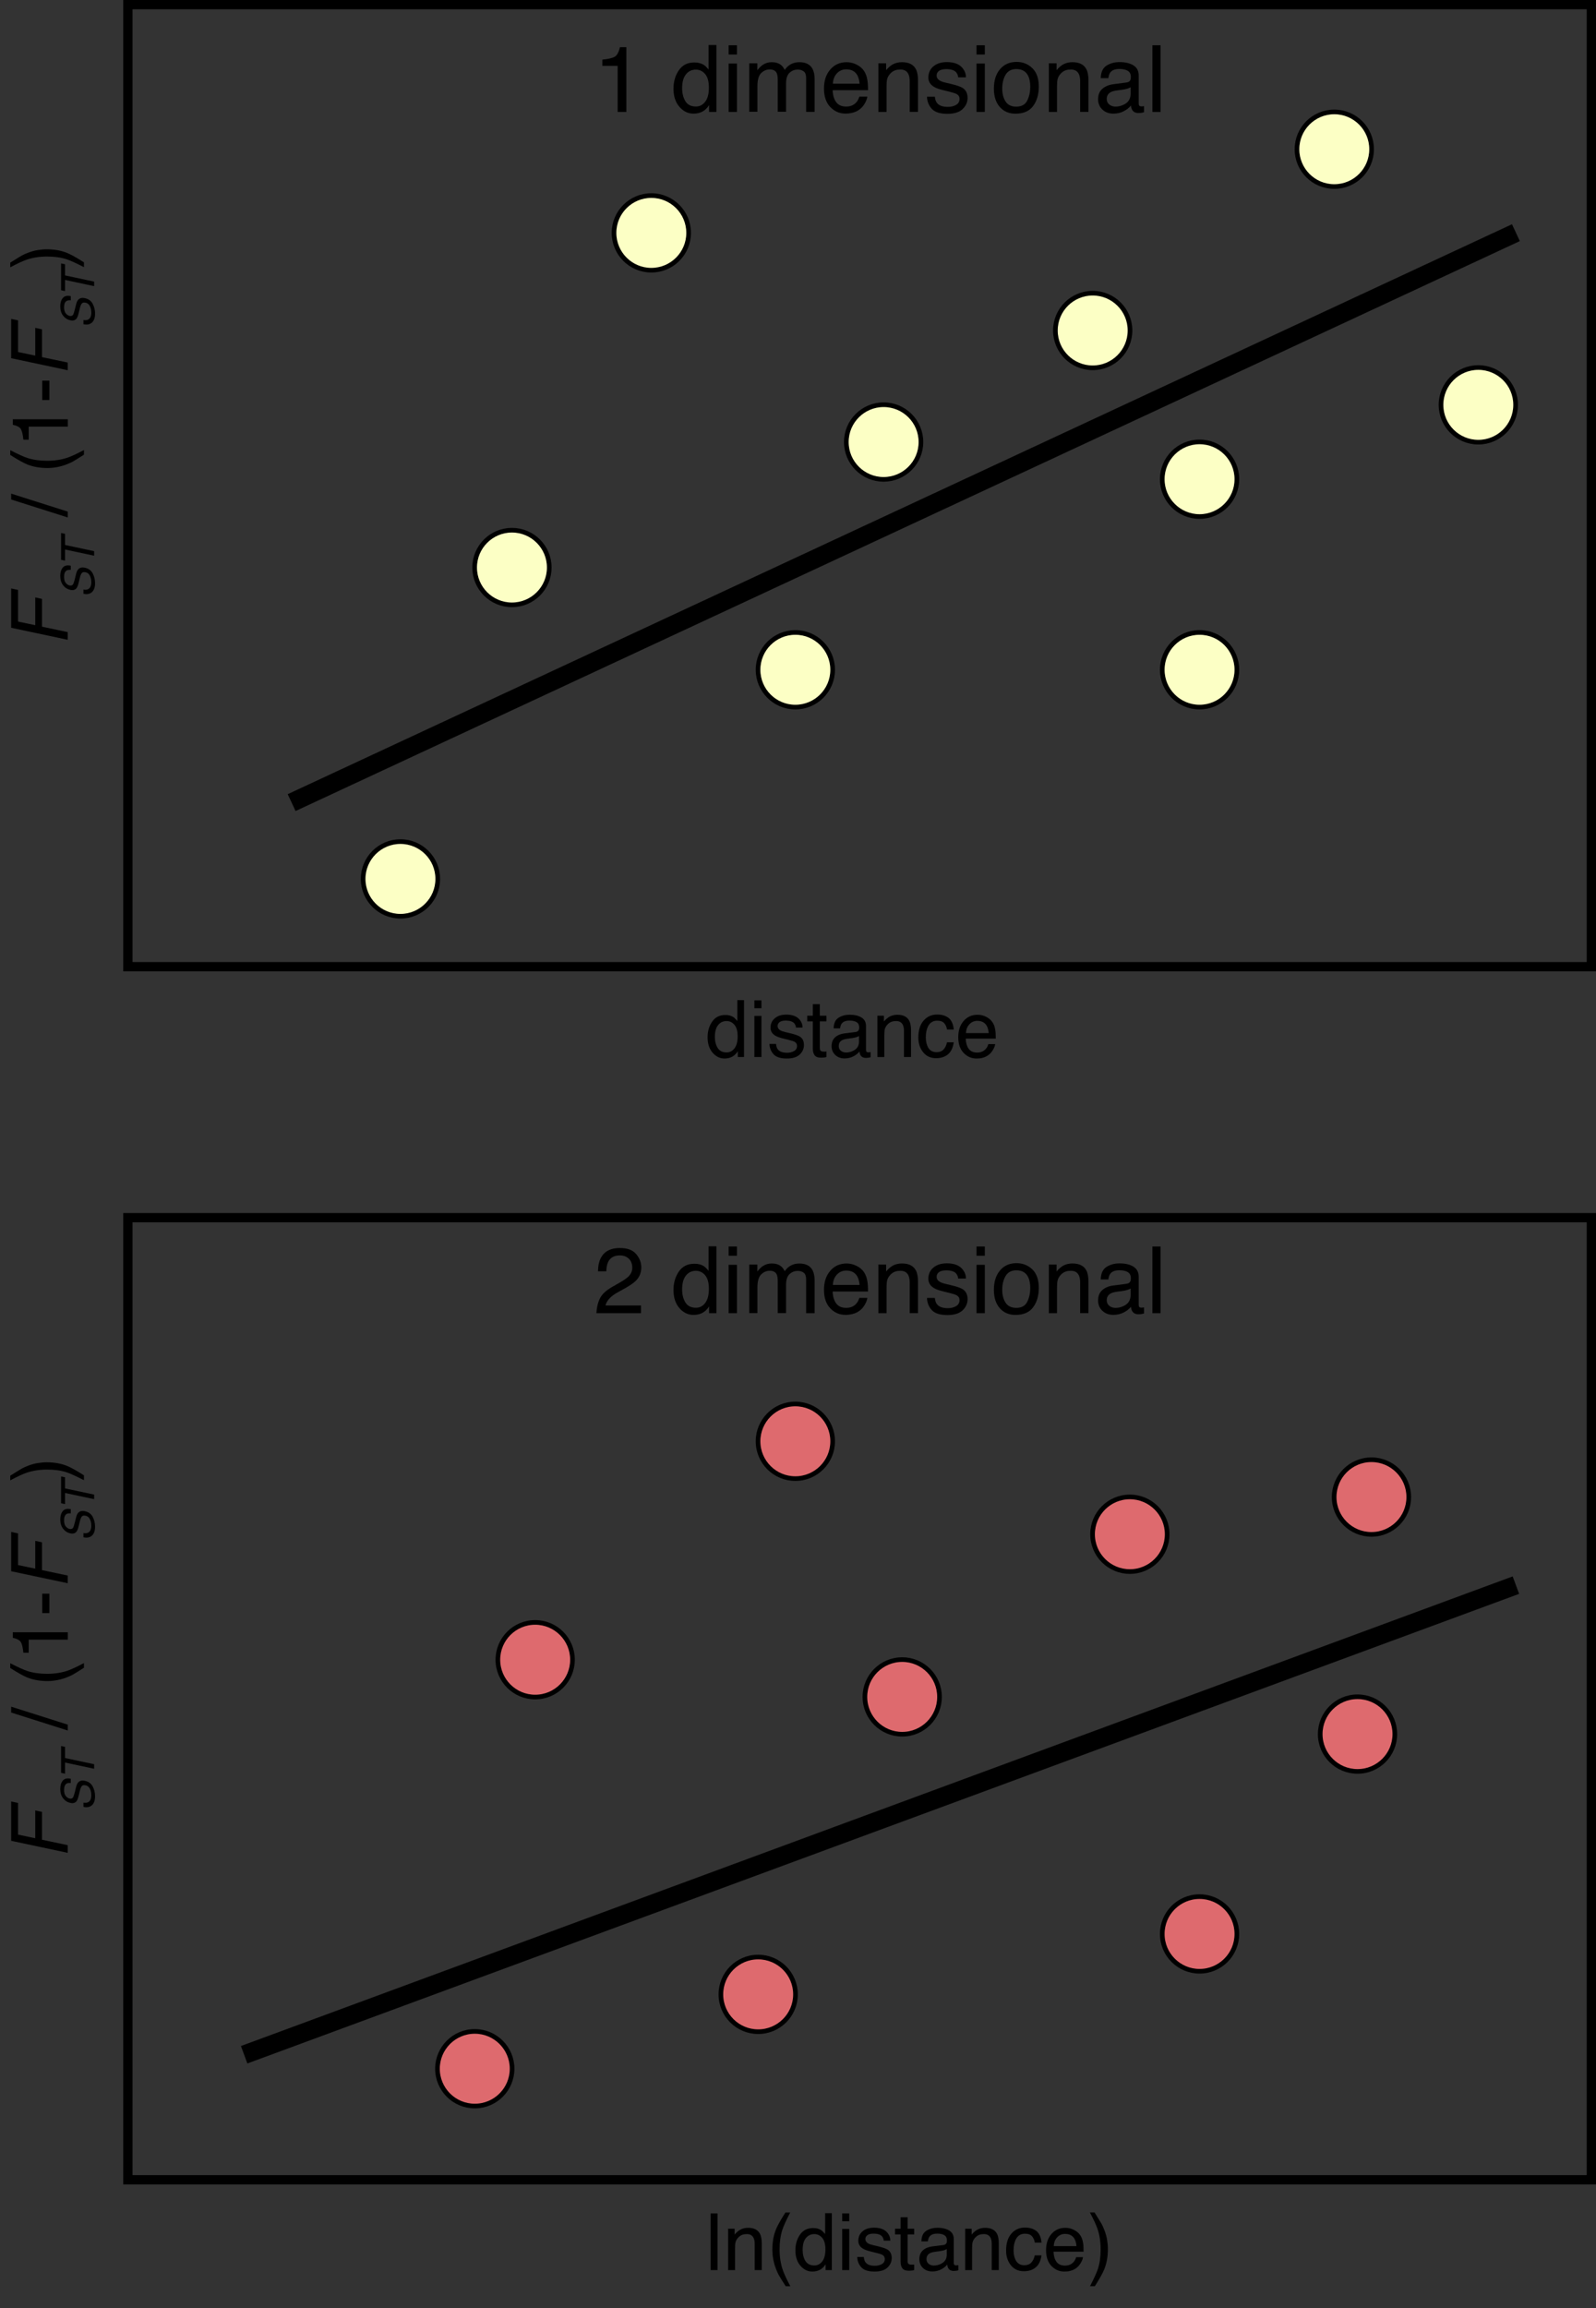 <?xml version="1.0" encoding="utf-8"?>
<!-- Generator: Adobe Illustrator 23.0.1, SVG Export Plug-In . SVG Version: 6.00 Build 0)  -->
<svg version="1.1" id="Layer_1" xmlns="http://www.w3.org/2000/svg" xmlns:xlink="http://www.w3.org/1999/xlink" x="0px" y="0px"
	 viewBox="0 0 343.52 496.61" style="enable-background:new 0 0 343.52 496.61;" xml:space="preserve">
<rect x="0" y="0" width="343.52" height="496.61" fill="#333333" stroke="none"/>
<style type="text/css">
	.st0{fill:none;stroke:#000000;stroke-width:2;stroke-miterlimit:10;}
	.st1{fill:#FFFFFF;stroke:#000000;stroke-width:4;stroke-miterlimit:10;}
	.st2{fill:#FCFFC5;stroke:#000000;stroke-miterlimit:10;}
	.st3{fill:#DE6A6E;stroke:#000000;stroke-miterlimit:10;}
</style>
<g>
	<rect x="27.52" y="1" class="st0" width="315" height="207"/>
	<g>
		<path d="M2.4,135.07v-8.46l1.49,0.32v6.81l3.7,0.78v-5.98l1.45,0.32v5.98l5.54,1.17v1.65L2.4,135.07z"/>
		<path d="M17.96,126.86c0.4,0.06,0.73,0.04,0.98-0.08c0.47-0.22,0.71-0.73,0.71-1.54c0-0.36-0.05-0.7-0.16-1.02
			c-0.2-0.62-0.56-0.98-1.07-1.09c-0.39-0.08-0.66-0.02-0.83,0.19c-0.16,0.21-0.3,0.56-0.42,1.06l-0.22,0.92
			c-0.14,0.6-0.3,1.01-0.47,1.23c-0.3,0.39-0.74,0.52-1.33,0.39c-0.64-0.14-1.16-0.47-1.57-1c-0.41-0.53-0.61-1.2-0.61-2.01
			c0-0.75,0.18-1.34,0.54-1.78c0.36-0.44,0.93-0.58,1.72-0.41v0.9c-0.38-0.03-0.67,0.01-0.88,0.12c-0.37,0.22-0.56,0.68-0.56,1.38
			c0,0.57,0.12,1,0.36,1.3c0.24,0.3,0.52,0.48,0.83,0.55c0.35,0.07,0.6-0.02,0.76-0.27c0.1-0.17,0.23-0.57,0.39-1.21l0.23-0.95
			c0.11-0.46,0.26-0.8,0.45-1.02c0.33-0.38,0.81-0.51,1.45-0.37c0.79,0.17,1.35,0.57,1.69,1.22c0.34,0.65,0.51,1.35,0.51,2.11
			c0,0.88-0.23,1.53-0.68,1.93c-0.45,0.4-1.06,0.52-1.82,0.35V126.86z"/>
		<path d="M13.15,114.68l0.85,0.18v2.4l6.26,1.33v0.98L14,118.23v2.4l-0.85-0.18V114.68z"/>
		<path d="M2.4,107.47v-1.26l12.19,3.87v1.26L2.4,107.47z"/>
		<path d="M2.2,96.86c1.69,0.87,2.93,1.43,3.73,1.69c1.21,0.39,2.61,0.59,4.2,0.59c1.6,0,3.07-0.22,4.4-0.67
			c0.82-0.28,2-0.82,3.54-1.64v1c-1.26,0.81-2.07,1.31-2.42,1.5c-0.35,0.19-0.82,0.4-1.42,0.63c-0.82,0.31-1.69,0.53-2.62,0.65
			c-0.48,0.06-0.94,0.09-1.38,0.09c-1.64,0-3.1-0.26-4.37-0.77c-0.81-0.33-2.03-1.01-3.65-2.04V96.86z"/>
		<path d="M6.18,94.6H5.03c-0.11-1.08-0.28-1.83-0.53-2.26s-0.83-0.74-1.75-0.95v-1.18H14.6v1.59H6.18V94.6z"/>
		<path d="M9.09,86.07V81.9h1.54v4.17H9.09z"/>
		<path d="M2.4,77.07v-8.46l1.49,0.32v6.81l3.7,0.78v-5.98l1.45,0.32v5.98l5.54,1.17v1.65L2.4,77.07z"/>
		<path d="M17.96,68.86c0.4,0.06,0.73,0.04,0.98-0.08c0.47-0.22,0.71-0.73,0.71-1.54c0-0.36-0.05-0.7-0.16-1.02
			c-0.2-0.62-0.56-0.98-1.07-1.09c-0.39-0.08-0.66-0.02-0.83,0.19c-0.16,0.21-0.3,0.56-0.42,1.06l-0.22,0.92
			c-0.14,0.6-0.3,1.01-0.47,1.23c-0.3,0.39-0.74,0.52-1.33,0.39c-0.64-0.14-1.16-0.47-1.57-1c-0.41-0.53-0.61-1.2-0.61-2.01
			c0-0.75,0.18-1.34,0.54-1.78c0.36-0.44,0.93-0.58,1.72-0.41v0.9c-0.38-0.03-0.67,0.01-0.88,0.12c-0.37,0.22-0.56,0.68-0.56,1.38
			c0,0.57,0.12,1,0.36,1.3c0.24,0.3,0.52,0.48,0.83,0.55c0.35,0.07,0.6-0.02,0.76-0.27c0.1-0.17,0.23-0.57,0.39-1.21l0.23-0.95
			c0.11-0.46,0.26-0.8,0.45-1.02c0.33-0.38,0.81-0.51,1.45-0.37c0.79,0.17,1.35,0.57,1.69,1.22c0.34,0.65,0.51,1.35,0.51,2.11
			c0,0.88-0.23,1.53-0.68,1.93c-0.45,0.4-1.06,0.52-1.82,0.35V68.86z"/>
		<path d="M13.15,56.68L14,56.86v2.4l6.26,1.33v0.98L14,60.23v2.4l-0.85-0.18V56.68z"/>
		<path d="M18.07,57.48c-1.72-0.88-2.97-1.45-3.75-1.7c-1.19-0.39-2.58-0.58-4.18-0.58s-3.06,0.22-4.39,0.67
			c-0.82,0.28-2,0.82-3.54,1.64v-1c1.36-0.85,2.2-1.37,2.52-1.55c0.32-0.18,0.76-0.37,1.32-0.58c0.69-0.27,1.38-0.46,2.05-0.57
			c0.67-0.11,1.33-0.17,1.95-0.17c1.64,0,3.1,0.26,4.38,0.78c0.82,0.33,2.04,1,3.64,2.03V57.48z"/>
	</g>
	<g>
		<path d="M157.8,218.81c0.26,0.17,0.56,0.46,0.9,0.87v-4.49h1.44v12.24h-1.34v-1.24c-0.35,0.55-0.76,0.94-1.23,1.19
			c-0.47,0.24-1.02,0.37-1.63,0.37c-0.99,0-1.84-0.42-2.56-1.25c-0.72-0.83-1.08-1.94-1.08-3.32c0-1.29,0.33-2.42,0.99-3.37
			c0.66-0.95,1.6-1.42,2.82-1.42C156.78,218.38,157.35,218.53,157.8,218.81z M154.47,225.48c0.4,0.64,1.05,0.96,1.93,0.96
			c0.69,0,1.25-0.3,1.7-0.89s0.67-1.45,0.67-2.56c0-1.12-0.23-1.95-0.69-2.49c-0.46-0.54-1.02-0.81-1.69-0.81
			c-0.75,0-1.36,0.29-1.82,0.86c-0.47,0.58-0.7,1.42-0.7,2.54C153.87,224.04,154.07,224.84,154.47,225.48z"/>
		<path d="M162.37,215.24h1.52v1.69h-1.52V215.24z M162.37,218.58h1.52v8.85h-1.52V218.58z"/>
		<path d="M167.04,224.64c0.04,0.5,0.17,0.88,0.38,1.15c0.38,0.48,1.05,0.72,2,0.72c0.56,0,1.06-0.12,1.49-0.36
			c0.43-0.24,0.64-0.61,0.64-1.12c0-0.38-0.17-0.67-0.51-0.87c-0.22-0.12-0.65-0.26-1.3-0.42l-1.21-0.3
			c-0.77-0.19-1.34-0.4-1.7-0.63c-0.65-0.4-0.98-0.96-0.98-1.68c0-0.84,0.31-1.52,0.92-2.04c0.61-0.52,1.44-0.78,2.48-0.78
			c1.36,0,2.34,0.39,2.94,1.18c0.38,0.5,0.56,1.03,0.55,1.61h-1.41c-0.03-0.33-0.15-0.64-0.37-0.92c-0.35-0.39-0.96-0.59-1.83-0.59
			c-0.58,0-1.02,0.11-1.31,0.32c-0.3,0.22-0.45,0.5-0.45,0.85c0,0.39,0.2,0.69,0.59,0.93c0.23,0.14,0.56,0.26,1,0.36l1.01,0.24
			c1.09,0.26,1.83,0.51,2.2,0.75c0.58,0.38,0.87,0.98,0.87,1.8c0,0.79-0.3,1.47-0.91,2.05c-0.61,0.58-1.53,0.86-2.78,0.86
			c-1.34,0-2.29-0.3-2.84-0.9s-0.86-1.34-0.9-2.23H167.04z"/>
		<path d="M174.95,216.06h1.51v2.48h1.42v1.22h-1.42v5.8c0,0.31,0.1,0.52,0.32,0.62c0.12,0.06,0.31,0.09,0.58,0.09
			c0.07,0,0.15,0,0.23,0s0.18-0.01,0.29-0.03v1.19c-0.17,0.05-0.35,0.09-0.54,0.11c-0.19,0.02-0.39,0.03-0.6,0.03
			c-0.7,0-1.17-0.18-1.42-0.54c-0.25-0.36-0.37-0.82-0.37-1.39v-5.88h-1.2v-1.22h1.2V216.06z"/>
		<path d="M184.14,222.05c0.34-0.04,0.57-0.19,0.69-0.43c0.07-0.13,0.1-0.32,0.1-0.57c0-0.51-0.18-0.88-0.54-1.11
			c-0.36-0.23-0.88-0.35-1.55-0.35c-0.78,0-1.33,0.21-1.66,0.63c-0.18,0.23-0.3,0.58-0.36,1.04h-1.39c0.03-1.1,0.38-1.86,1.07-2.29
			c0.68-0.43,1.47-0.64,2.38-0.64c1.04,0,1.89,0.2,2.55,0.6c0.65,0.4,0.97,1.02,0.97,1.86v5.12c0,0.16,0.03,0.28,0.1,0.37
			c0.06,0.09,0.2,0.14,0.4,0.14c0.07,0,0.14,0,0.22-0.01c0.08-0.01,0.17-0.02,0.27-0.04v1.1c-0.23,0.07-0.41,0.11-0.53,0.12
			s-0.29,0.03-0.5,0.03c-0.51,0-0.89-0.18-1.12-0.55c-0.12-0.19-0.21-0.47-0.26-0.82c-0.3,0.4-0.74,0.74-1.31,1.04
			c-0.57,0.29-1.2,0.44-1.88,0.44c-0.82,0-1.5-0.25-2.02-0.75c-0.52-0.5-0.78-1.13-0.78-1.88c0-0.82,0.26-1.46,0.77-1.92
			s1.19-0.73,2.03-0.84L184.14,222.05z M180.99,226.09c0.32,0.25,0.69,0.37,1.12,0.37c0.53,0,1.03-0.12,1.53-0.37
			c0.83-0.4,1.25-1.06,1.25-1.98v-1.2c-0.18,0.12-0.42,0.21-0.7,0.29c-0.29,0.08-0.57,0.13-0.85,0.17l-0.9,0.12
			c-0.54,0.07-0.95,0.18-1.22,0.34c-0.46,0.26-0.69,0.67-0.69,1.24C180.52,225.5,180.68,225.84,180.99,226.09z"/>
		<path d="M188.83,218.54h1.42v1.26c0.42-0.52,0.87-0.89,1.34-1.12s0.99-0.34,1.57-0.34c1.26,0,2.11,0.44,2.56,1.32
			c0.24,0.48,0.37,1.17,0.37,2.07v5.7h-1.52v-5.6c0-0.54-0.08-0.98-0.24-1.31c-0.27-0.55-0.75-0.83-1.44-0.83
			c-0.35,0-0.64,0.04-0.87,0.11c-0.41,0.12-0.77,0.37-1.08,0.73c-0.25,0.29-0.41,0.6-0.49,0.91c-0.08,0.31-0.11,0.76-0.11,1.34v4.66
			h-1.49V218.54z"/>
		<path d="M204.16,219.01c0.63,0.49,1.01,1.33,1.13,2.51h-1.45c-0.09-0.55-0.29-1-0.61-1.37s-0.82-0.54-1.52-0.54
			c-0.95,0-1.63,0.46-2.04,1.39c-0.27,0.6-0.4,1.35-0.4,2.23c0,0.89,0.19,1.64,0.56,2.25c0.38,0.61,0.97,0.91,1.78,0.91
			c0.62,0,1.11-0.19,1.47-0.57c0.36-0.38,0.61-0.89,0.75-1.55h1.45c-0.17,1.18-0.58,2.04-1.25,2.59s-1.51,0.82-2.55,0.82
			c-1.16,0-2.09-0.42-2.78-1.27s-1.04-1.91-1.04-3.18c0-1.56,0.38-2.78,1.14-3.64c0.76-0.87,1.72-1.3,2.9-1.3
			C202.71,218.28,203.53,218.53,204.16,219.01z"/>
		<path d="M212.27,218.79c0.59,0.3,1.04,0.68,1.34,1.15c0.3,0.45,0.5,0.97,0.59,1.57c0.09,0.41,0.13,1.06,0.13,1.96h-6.47
			c0.03,0.9,0.24,1.63,0.63,2.18s1.01,0.82,1.84,0.82c0.77,0,1.39-0.26,1.85-0.78c0.26-0.3,0.44-0.65,0.55-1.04h1.47
			c-0.04,0.33-0.17,0.69-0.39,1.09c-0.22,0.4-0.46,0.73-0.73,0.98c-0.45,0.44-1.01,0.74-1.67,0.9c-0.36,0.09-0.76,0.13-1.21,0.13
			c-1.1,0-2.03-0.4-2.8-1.21c-0.76-0.8-1.15-1.93-1.15-3.38c0-1.43,0.38-2.59,1.15-3.48s1.78-1.34,3.02-1.34
			C211.08,218.34,211.69,218.49,212.27,218.79z M212.81,222.28c-0.06-0.65-0.2-1.17-0.42-1.55c-0.41-0.72-1.08-1.08-2.03-1.08
			c-0.68,0-1.25,0.25-1.71,0.74s-0.71,1.12-0.73,1.89H212.81z"/>
	</g>
	<line class="st1" x1="62.77" y1="172.69" x2="326.28" y2="50.06"/>
	<circle class="st2" cx="287.19" cy="32.11" r="8.03"/>
	<circle class="st2" cx="258.19" cy="103.11" r="8.03"/>
	<circle class="st2" cx="318.19" cy="87.11" r="8.03"/>
	<circle class="st2" cx="190.19" cy="95.11" r="8.03"/>
	<circle class="st2" cx="235.19" cy="71.11" r="8.03"/>
	<circle class="st2" cx="171.19" cy="144.11" r="8.03"/>
	<circle class="st2" cx="110.19" cy="122.11" r="8.03"/>
	<circle class="st2" cx="140.19" cy="50.11" r="8.03"/>
	<circle class="st2" cx="86.19" cy="189.11" r="8.03"/>
	<circle class="st2" cx="258.19" cy="144.11" r="8.03"/>
</g>
<rect x="27.52" y="262" class="st0" width="315" height="207"/>
<g>
	<path d="M2.4,396.07v-8.46l1.49,0.32v6.81l3.7,0.78v-5.98l1.45,0.31v5.99l5.54,1.17v1.65L2.4,396.07z"/>
	<path d="M17.96,387.86c0.4,0.06,0.73,0.04,0.98-0.08c0.47-0.22,0.71-0.73,0.71-1.54c0-0.36-0.05-0.7-0.16-1.02
		c-0.2-0.62-0.56-0.98-1.07-1.09c-0.39-0.08-0.66-0.02-0.83,0.19c-0.16,0.21-0.3,0.56-0.42,1.06l-0.22,0.92
		c-0.14,0.6-0.3,1.01-0.47,1.23c-0.3,0.39-0.74,0.52-1.33,0.39c-0.64-0.14-1.16-0.47-1.57-1c-0.41-0.53-0.61-1.2-0.61-2.01
		c0-0.75,0.18-1.34,0.54-1.78c0.36-0.44,0.93-0.58,1.72-0.41v0.91c-0.38-0.03-0.67,0.01-0.88,0.12c-0.37,0.22-0.56,0.68-0.56,1.38
		c0,0.57,0.12,1,0.36,1.3c0.24,0.3,0.52,0.48,0.83,0.55c0.35,0.07,0.6-0.02,0.76-0.27c0.1-0.17,0.23-0.57,0.39-1.21l0.23-0.95
		c0.11-0.46,0.26-0.8,0.45-1.02c0.33-0.38,0.81-0.51,1.45-0.37c0.79,0.17,1.35,0.57,1.69,1.22s0.51,1.35,0.51,2.11
		c0,0.88-0.23,1.53-0.68,1.93c-0.45,0.4-1.06,0.52-1.82,0.35V387.86z"/>
	<path d="M13.15,375.68l0.85,0.18v2.4l6.26,1.33v0.98L14,379.23v2.4l-0.85-0.18V375.68z"/>
	<path d="M2.4,368.47v-1.26l12.19,3.87v1.26L2.4,368.47z"/>
	<path d="M2.2,357.86c1.69,0.87,2.93,1.43,3.73,1.69c1.21,0.39,2.61,0.59,4.2,0.59c1.6,0,3.07-0.22,4.4-0.67
		c0.82-0.28,2-0.82,3.54-1.64v1c-1.26,0.81-2.07,1.31-2.42,1.5c-0.35,0.19-0.82,0.4-1.42,0.63c-0.82,0.31-1.69,0.53-2.62,0.65
		c-0.48,0.06-0.94,0.09-1.38,0.09c-1.64,0-3.1-0.26-4.37-0.77c-0.81-0.33-2.03-1.01-3.65-2.04V357.86z"/>
	<path d="M6.18,355.6H5.03c-0.11-1.08-0.28-1.83-0.53-2.26s-0.83-0.74-1.75-0.96v-1.18H14.6v1.59H6.18V355.6z"/>
	<path d="M9.09,347.07v-4.17h1.54v4.17H9.09z"/>
	<path d="M2.4,338.07v-8.46l1.49,0.32v6.81l3.7,0.78v-5.99l1.45,0.32v5.98l5.54,1.17v1.65L2.4,338.07z"/>
	<path d="M17.96,329.86c0.4,0.06,0.73,0.04,0.98-0.08c0.47-0.22,0.71-0.73,0.71-1.54c0-0.36-0.05-0.7-0.16-1.02
		c-0.2-0.62-0.56-0.98-1.07-1.09c-0.39-0.08-0.66-0.02-0.83,0.19c-0.16,0.21-0.3,0.56-0.42,1.06l-0.22,0.92
		c-0.14,0.6-0.3,1.01-0.47,1.23c-0.3,0.39-0.74,0.52-1.33,0.39c-0.64-0.13-1.16-0.47-1.57-1c-0.41-0.53-0.61-1.2-0.61-2.01
		c0-0.75,0.18-1.34,0.54-1.78c0.36-0.44,0.93-0.58,1.72-0.41v0.9c-0.38-0.03-0.67,0.01-0.88,0.12c-0.37,0.22-0.56,0.68-0.56,1.38
		c0,0.57,0.12,1,0.36,1.3c0.24,0.3,0.52,0.48,0.83,0.55c0.35,0.07,0.6-0.02,0.76-0.27c0.1-0.17,0.23-0.57,0.39-1.21l0.23-0.95
		c0.11-0.46,0.26-0.8,0.45-1.02c0.33-0.38,0.81-0.51,1.45-0.37c0.79,0.17,1.35,0.57,1.69,1.22c0.34,0.65,0.51,1.35,0.51,2.11
		c0,0.88-0.23,1.53-0.68,1.93c-0.45,0.4-1.06,0.52-1.82,0.35V329.86z"/>
	<path d="M13.15,317.68l0.85,0.18v2.39l6.26,1.33v0.98L14,321.23v2.39l-0.85-0.18V317.68z"/>
	<path d="M18.07,318.48c-1.72-0.88-2.97-1.45-3.75-1.7c-1.19-0.39-2.58-0.58-4.18-0.58s-3.06,0.22-4.39,0.67
		c-0.82,0.28-2,0.82-3.54,1.64v-1c1.36-0.85,2.2-1.37,2.52-1.55s0.76-0.38,1.32-0.59c0.69-0.27,1.38-0.46,2.05-0.57
		s1.33-0.17,1.95-0.17c1.64,0,3.1,0.26,4.38,0.78c0.82,0.33,2.04,1,3.64,2.03V318.48z"/>
</g>
<g>
	<path d="M152.96,476.24h1.49v12.19h-1.49V476.24z"/>
	<path d="M156.7,479.54h1.42v1.26c0.42-0.52,0.87-0.89,1.34-1.12s0.99-0.34,1.57-0.34c1.26,0,2.11,0.44,2.56,1.32
		c0.24,0.48,0.37,1.17,0.37,2.07v5.7h-1.52v-5.6c0-0.54-0.08-0.98-0.24-1.31c-0.27-0.55-0.75-0.83-1.44-0.83
		c-0.35,0-0.64,0.04-0.87,0.11c-0.41,0.12-0.77,0.37-1.08,0.73c-0.25,0.29-0.41,0.6-0.49,0.91c-0.08,0.31-0.11,0.76-0.11,1.34v4.66
		h-1.49V479.54z"/>
	<path d="M170.08,476.04c-0.87,1.69-1.43,2.93-1.69,3.73c-0.39,1.21-0.59,2.61-0.59,4.2c0,1.6,0.22,3.07,0.67,4.4
		c0.28,0.82,0.82,2,1.64,3.54h-1c-0.81-1.26-1.31-2.07-1.5-2.42c-0.19-0.35-0.4-0.82-0.63-1.42c-0.31-0.82-0.53-1.69-0.65-2.62
		c-0.06-0.48-0.09-0.94-0.09-1.38c0-1.64,0.26-3.1,0.77-4.37c0.33-0.81,1.01-2.03,2.04-3.65H170.08z"/>
	<path d="M176.7,479.81c0.26,0.17,0.56,0.46,0.9,0.87v-4.49h1.44v12.24h-1.34v-1.24c-0.35,0.55-0.76,0.94-1.23,1.19
		c-0.47,0.24-1.02,0.37-1.63,0.37c-0.99,0-1.84-0.42-2.56-1.25c-0.72-0.83-1.08-1.94-1.08-3.32c0-1.29,0.33-2.42,0.99-3.37
		c0.66-0.95,1.6-1.42,2.82-1.42C175.67,479.38,176.24,479.53,176.7,479.81z M173.36,486.48c0.4,0.64,1.05,0.96,1.93,0.96
		c0.69,0,1.25-0.3,1.7-0.89s0.67-1.45,0.67-2.56c0-1.12-0.23-1.95-0.69-2.49c-0.46-0.54-1.02-0.81-1.69-0.81
		c-0.75,0-1.36,0.29-1.82,0.86c-0.47,0.58-0.7,1.42-0.7,2.54C172.76,485.04,172.96,485.84,173.36,486.48z"/>
	<path d="M181.27,476.24h1.52v1.69h-1.52V476.24z M181.27,479.58h1.52v8.85h-1.52V479.58z"/>
	<path d="M185.93,485.64c0.04,0.5,0.17,0.88,0.38,1.15c0.38,0.48,1.05,0.72,2,0.72c0.56,0,1.06-0.12,1.49-0.36
		c0.43-0.24,0.64-0.61,0.64-1.12c0-0.38-0.17-0.67-0.51-0.87c-0.22-0.12-0.65-0.26-1.3-0.42l-1.21-0.3c-0.77-0.19-1.34-0.4-1.7-0.63
		c-0.65-0.4-0.98-0.96-0.98-1.68c0-0.84,0.31-1.52,0.92-2.04c0.61-0.52,1.44-0.78,2.48-0.78c1.36,0,2.34,0.39,2.94,1.18
		c0.38,0.5,0.56,1.03,0.55,1.61h-1.41c-0.03-0.33-0.15-0.64-0.37-0.92c-0.35-0.39-0.96-0.59-1.83-0.59c-0.58,0-1.02,0.11-1.31,0.32
		c-0.3,0.22-0.45,0.5-0.45,0.85c0,0.39,0.2,0.69,0.59,0.93c0.23,0.14,0.56,0.26,1,0.36l1.01,0.24c1.09,0.26,1.83,0.51,2.2,0.75
		c0.58,0.38,0.87,0.98,0.87,1.8c0,0.79-0.3,1.47-0.91,2.05c-0.61,0.58-1.53,0.86-2.78,0.86c-1.34,0-2.29-0.3-2.84-0.9
		s-0.86-1.34-0.9-2.23H185.93z"/>
	<path d="M193.84,477.06h1.51v2.48h1.42v1.22h-1.42v5.8c0,0.31,0.1,0.52,0.32,0.62c0.12,0.06,0.31,0.09,0.58,0.09
		c0.07,0,0.15,0,0.23,0s0.18-0.01,0.29-0.03v1.19c-0.17,0.05-0.35,0.09-0.54,0.11c-0.19,0.02-0.39,0.03-0.6,0.03
		c-0.7,0-1.17-0.18-1.42-0.54c-0.25-0.36-0.37-0.82-0.37-1.39v-5.88h-1.2v-1.22h1.2V477.06z"/>
	<path d="M203.03,483.05c0.34-0.04,0.57-0.19,0.69-0.43c0.07-0.13,0.1-0.32,0.1-0.57c0-0.51-0.18-0.88-0.54-1.11
		c-0.36-0.23-0.88-0.35-1.55-0.35c-0.78,0-1.33,0.21-1.66,0.63c-0.18,0.23-0.3,0.58-0.36,1.04h-1.39c0.03-1.1,0.38-1.86,1.07-2.29
		c0.68-0.43,1.47-0.64,2.38-0.64c1.04,0,1.89,0.2,2.55,0.6c0.65,0.4,0.97,1.02,0.97,1.86v5.12c0,0.16,0.03,0.28,0.1,0.37
		c0.06,0.09,0.2,0.14,0.4,0.14c0.07,0,0.14,0,0.22-0.01c0.08-0.01,0.17-0.02,0.27-0.04v1.1c-0.23,0.07-0.41,0.11-0.53,0.12
		s-0.29,0.03-0.5,0.03c-0.51,0-0.89-0.18-1.12-0.55c-0.12-0.19-0.21-0.47-0.26-0.82c-0.3,0.4-0.74,0.74-1.31,1.04
		c-0.57,0.29-1.2,0.44-1.88,0.44c-0.82,0-1.5-0.25-2.02-0.75c-0.52-0.5-0.78-1.13-0.78-1.88c0-0.82,0.26-1.46,0.77-1.92
		s1.19-0.73,2.03-0.84L203.03,483.05z M199.88,487.09c0.32,0.25,0.69,0.37,1.12,0.37c0.53,0,1.03-0.12,1.53-0.37
		c0.83-0.4,1.25-1.06,1.25-1.98v-1.2c-0.18,0.12-0.42,0.21-0.7,0.29c-0.29,0.08-0.57,0.13-0.85,0.17l-0.9,0.12
		c-0.54,0.07-0.95,0.18-1.22,0.34c-0.46,0.26-0.69,0.67-0.69,1.24C199.41,486.5,199.57,486.84,199.88,487.09z"/>
	<path d="M207.72,479.54h1.42v1.26c0.42-0.52,0.87-0.89,1.34-1.12s0.99-0.34,1.57-0.34c1.26,0,2.11,0.44,2.56,1.32
		c0.24,0.48,0.37,1.17,0.37,2.07v5.7h-1.52v-5.6c0-0.54-0.08-0.98-0.24-1.31c-0.27-0.55-0.75-0.83-1.44-0.83
		c-0.35,0-0.64,0.04-0.87,0.11c-0.41,0.12-0.77,0.37-1.08,0.73c-0.25,0.29-0.41,0.6-0.49,0.91c-0.08,0.31-0.11,0.76-0.11,1.34v4.66
		h-1.49V479.54z"/>
	<path d="M223.05,480.01c0.63,0.49,1.01,1.33,1.13,2.51h-1.45c-0.09-0.55-0.29-1-0.61-1.37s-0.82-0.54-1.52-0.54
		c-0.95,0-1.63,0.46-2.04,1.39c-0.27,0.6-0.4,1.35-0.4,2.23c0,0.89,0.19,1.64,0.56,2.25c0.38,0.61,0.97,0.91,1.78,0.91
		c0.62,0,1.11-0.19,1.47-0.57c0.36-0.38,0.61-0.89,0.75-1.55h1.45c-0.17,1.18-0.58,2.04-1.25,2.59s-1.51,0.82-2.55,0.82
		c-1.16,0-2.09-0.42-2.78-1.27s-1.04-1.91-1.04-3.18c0-1.56,0.38-2.78,1.14-3.64c0.76-0.87,1.72-1.3,2.9-1.3
		C221.6,479.28,222.42,479.53,223.05,480.01z"/>
	<path d="M231.17,479.79c0.59,0.3,1.04,0.68,1.34,1.15c0.3,0.45,0.5,0.97,0.59,1.57c0.09,0.41,0.13,1.06,0.13,1.96h-6.47
		c0.03,0.9,0.24,1.63,0.63,2.18s1.01,0.82,1.84,0.82c0.77,0,1.39-0.26,1.85-0.78c0.26-0.3,0.44-0.65,0.55-1.04h1.47
		c-0.04,0.33-0.17,0.69-0.39,1.09c-0.22,0.4-0.46,0.73-0.73,0.98c-0.45,0.44-1.01,0.74-1.67,0.9c-0.36,0.09-0.76,0.13-1.21,0.13
		c-1.1,0-2.03-0.4-2.8-1.21c-0.76-0.8-1.15-1.93-1.15-3.38c0-1.43,0.38-2.59,1.15-3.48s1.78-1.34,3.02-1.34
		C229.97,479.34,230.58,479.49,231.17,479.79z M231.7,483.28c-0.06-0.65-0.2-1.17-0.42-1.55c-0.41-0.72-1.08-1.08-2.03-1.08
		c-0.68,0-1.25,0.25-1.71,0.74s-0.71,1.12-0.73,1.89H231.7z"/>
	<path d="M234.62,491.9c0.88-1.72,1.45-2.97,1.7-3.75c0.39-1.19,0.58-2.58,0.58-4.18s-0.22-3.06-0.67-4.39
		c-0.28-0.82-0.82-2-1.64-3.54h1c0.85,1.36,1.37,2.2,1.55,2.52c0.18,0.32,0.37,0.76,0.58,1.32c0.27,0.69,0.46,1.38,0.57,2.05
		c0.11,0.67,0.17,1.33,0.17,1.95c0,1.64-0.26,3.1-0.78,4.38c-0.33,0.82-1,2.04-2.03,3.64H234.62z"/>
</g>
<line class="st1" x1="52.55" y1="442.1" x2="326.28" y2="341.06"/>
<path class="st3" d="M303.22,322.11c0,4.43-3.59,8.03-8.03,8.03c-4.43,0-8.03-3.59-8.03-8.03c0-4.43,3.59-8.03,8.03-8.03
	C299.62,314.08,303.22,317.68,303.22,322.11z"/>
<path class="st3" d="M251.22,330.11c0,4.43-3.59,8.03-8.03,8.03c-4.43,0-8.03-3.59-8.03-8.03c0-4.43,3.59-8.03,8.03-8.03
	C247.62,322.08,251.22,325.68,251.22,330.11z"/>
<path class="st3" d="M300.22,373.11c0,4.43-3.59,8.03-8.03,8.03c-4.43,0-8.03-3.59-8.03-8.03c0-4.43,3.59-8.03,8.03-8.03
	C296.62,365.08,300.22,368.68,300.22,373.11z"/>
<path class="st3" d="M202.22,365.11c0,4.43-3.59,8.03-8.03,8.03c-4.43,0-8.03-3.59-8.03-8.03c0-4.43,3.59-8.03,8.03-8.03
	C198.62,357.08,202.22,360.68,202.22,365.11z"/>
<path class="st3" d="M179.22,310.11c0,4.43-3.59,8.03-8.03,8.03c-4.43,0-8.03-3.59-8.03-8.03c0-4.43,3.59-8.03,8.03-8.03
	C175.62,302.08,179.22,305.68,179.22,310.11z"/>
<path class="st3" d="M266.22,416.11c0,4.43-3.59,8.03-8.03,8.03c-4.43,0-8.03-3.59-8.03-8.03c0-4.43,3.59-8.03,8.03-8.03
	C262.62,408.08,266.22,411.68,266.22,416.11z"/>
<path class="st3" d="M171.22,429.11c0,4.43-3.59,8.03-8.03,8.03c-4.43,0-8.03-3.59-8.03-8.03c0-4.43,3.59-8.03,8.03-8.03
	C167.62,421.08,171.22,424.68,171.22,429.11z"/>
<path class="st3" d="M123.22,357.11c0,4.43-3.59,8.03-8.03,8.03c-4.43,0-8.03-3.59-8.03-8.03c0-4.43,3.59-8.03,8.03-8.03
	C119.62,349.08,123.22,352.68,123.22,357.11z"/>
<path class="st3" d="M110.22,445.11c0,4.43-3.59,8.03-8.03,8.03c-4.43,0-8.03-3.59-8.03-8.03c0-4.43,3.59-8.03,8.03-8.03
	C106.62,437.08,110.22,440.68,110.22,445.11z"/>
<g>
	<path d="M129.65,14.18v-1.35c1.27-0.12,2.16-0.33,2.66-0.62s0.88-0.98,1.12-2.06h1.39v13.93h-1.88v-9.9H129.65z"/>
	<path d="M151.45,13.94c0.31,0.2,0.67,0.54,1.06,1.03V9.69h1.69v14.39h-1.58v-1.46c-0.41,0.64-0.89,1.11-1.45,1.4
		c-0.56,0.29-1.2,0.43-1.92,0.43c-1.16,0-2.17-0.49-3.02-1.47s-1.27-2.28-1.27-3.91c0-1.52,0.39-2.84,1.16-3.96
		c0.78-1.12,1.88-1.67,3.32-1.67C150.25,13.44,150.91,13.61,151.45,13.94z M147.53,21.79c0.47,0.76,1.23,1.13,2.27,1.13
		c0.81,0,1.47-0.35,2-1.05s0.78-1.7,0.78-3.01c0-1.32-0.27-2.3-0.81-2.93c-0.54-0.63-1.2-0.95-1.99-0.95c-0.88,0-1.6,0.34-2.14,1.02
		c-0.55,0.68-0.82,1.67-0.82,2.99C146.82,20.09,147.06,21.03,147.53,21.79z"/>
	<path d="M156.83,9.74h1.79v1.99h-1.79V9.74z M156.83,13.67h1.79v10.41h-1.79V13.67z"/>
	<path d="M161.27,13.62h1.74v1.48c0.42-0.51,0.79-0.89,1.13-1.12c0.58-0.4,1.24-0.6,1.97-0.6c0.83,0,1.5,0.21,2.01,0.62
		c0.29,0.23,0.55,0.58,0.78,1.04c0.39-0.56,0.85-0.98,1.38-1.25s1.12-0.41,1.78-0.41c1.41,0,2.36,0.51,2.87,1.52
		c0.27,0.55,0.41,1.28,0.41,2.21v6.96h-1.83v-7.27c0-0.7-0.17-1.18-0.52-1.44s-0.77-0.39-1.27-0.39c-0.69,0-1.28,0.23-1.78,0.69
		s-0.75,1.23-0.75,2.31v6.08h-1.79v-6.83c0-0.71-0.08-1.23-0.25-1.55c-0.27-0.49-0.76-0.73-1.49-0.73c-0.66,0-1.27,0.26-1.81,0.77
		s-0.82,1.45-0.82,2.79v5.55h-1.76V13.62z"/>
	<path d="M184.39,13.91c0.69,0.35,1.22,0.8,1.58,1.35c0.35,0.53,0.58,1.14,0.7,1.85c0.1,0.48,0.16,1.25,0.16,2.3h-7.61
		c0.03,1.06,0.28,1.92,0.75,2.56s1.19,0.96,2.16,0.96c0.91,0,1.64-0.3,2.18-0.91c0.3-0.35,0.52-0.76,0.65-1.23h1.73
		c-0.05,0.38-0.2,0.81-0.45,1.28s-0.54,0.86-0.86,1.16c-0.53,0.52-1.19,0.87-1.97,1.05c-0.42,0.1-0.89,0.16-1.42,0.16
		c-1.29,0-2.39-0.47-3.29-1.42s-1.35-2.27-1.35-3.98c0-1.68,0.45-3.04,1.36-4.09c0.91-1.05,2.09-1.57,3.55-1.57
		C182.99,13.39,183.7,13.56,184.39,13.91z M185.02,18.02c-0.07-0.76-0.24-1.37-0.49-1.83c-0.48-0.85-1.27-1.27-2.39-1.27
		c-0.8,0-1.47,0.29-2.01,0.87c-0.54,0.58-0.83,1.32-0.86,2.22H185.02z"/>
	<path d="M189.06,13.62h1.67v1.48c0.5-0.61,1.02-1.05,1.57-1.32s1.17-0.4,1.85-0.4c1.48,0,2.49,0.52,3.01,1.55
		c0.29,0.57,0.43,1.38,0.43,2.43v6.71h-1.79v-6.59c0-0.64-0.09-1.15-0.28-1.54c-0.31-0.65-0.88-0.98-1.7-0.98
		c-0.42,0-0.76,0.04-1.03,0.13c-0.48,0.14-0.91,0.43-1.27,0.86c-0.29,0.35-0.48,0.7-0.57,1.07s-0.13,0.89-0.13,1.58v5.48h-1.76
		V13.62z"/>
	<path d="M201.22,20.8c0.05,0.59,0.2,1.04,0.45,1.35c0.45,0.57,1.24,0.85,2.35,0.85c0.66,0,1.25-0.14,1.75-0.42s0.76-0.72,0.76-1.31
		c0-0.45-0.2-0.79-0.61-1.03c-0.26-0.14-0.77-0.31-1.53-0.5l-1.42-0.35c-0.91-0.22-1.58-0.47-2-0.74c-0.77-0.48-1.15-1.13-1.15-1.97
		c0-0.99,0.36-1.79,1.08-2.4c0.72-0.61,1.69-0.92,2.91-0.92c1.6,0,2.75,0.46,3.45,1.39c0.44,0.59,0.66,1.22,0.64,1.89h-1.66
		c-0.03-0.4-0.18-0.75-0.43-1.08c-0.41-0.46-1.13-0.69-2.15-0.69c-0.68,0-1.19,0.13-1.54,0.38c-0.35,0.25-0.52,0.59-0.52,1
		c0,0.45,0.23,0.82,0.69,1.09c0.27,0.16,0.66,0.31,1.17,0.43l1.18,0.28c1.29,0.31,2.15,0.6,2.59,0.89c0.68,0.45,1.03,1.16,1.03,2.12
		c0,0.93-0.36,1.73-1.07,2.41c-0.71,0.68-1.8,1.02-3.27,1.02c-1.58,0-2.69-0.35-3.35-1.06c-0.66-0.71-1.01-1.58-1.05-2.62H201.22z"
		/>
	<path d="M210.18,9.74h1.79v1.99h-1.79V9.74z M210.18,13.67h1.79v10.41h-1.79V13.67z"/>
	<path d="M222.2,14.67c0.92,0.9,1.39,2.22,1.39,3.96c0,1.69-0.41,3.08-1.22,4.18s-2.08,1.65-3.79,1.65c-1.43,0-2.56-0.49-3.4-1.46
		c-0.84-0.97-1.26-2.28-1.26-3.92c0-1.76,0.44-3.15,1.33-4.2c0.89-1.04,2.08-1.56,3.57-1.56C220.14,13.32,221.28,13.77,222.2,14.67z
		 M221.11,21.62c0.43-0.88,0.64-1.86,0.64-2.94c0-0.98-0.15-1.77-0.46-2.38c-0.49-0.96-1.33-1.44-2.53-1.44
		c-1.06,0-1.83,0.41-2.32,1.23c-0.48,0.82-0.72,1.81-0.72,2.97c0,1.11,0.24,2.04,0.72,2.78c0.48,0.74,1.25,1.11,2.3,1.11
		C219.89,22.94,220.68,22.5,221.11,21.62z"/>
	<path d="M225.75,13.62h1.67v1.48c0.5-0.61,1.02-1.05,1.57-1.32s1.17-0.4,1.85-0.4c1.48,0,2.49,0.52,3.01,1.55
		c0.29,0.57,0.43,1.38,0.43,2.43v6.71h-1.79v-6.59c0-0.64-0.09-1.15-0.28-1.54c-0.31-0.65-0.88-0.98-1.7-0.98
		c-0.42,0-0.76,0.04-1.03,0.13c-0.48,0.14-0.91,0.43-1.27,0.86c-0.29,0.35-0.48,0.7-0.57,1.07s-0.13,0.89-0.13,1.58v5.48h-1.76
		V13.62z"/>
	<path d="M242.47,17.75c0.4-0.05,0.67-0.22,0.81-0.51c0.08-0.16,0.12-0.38,0.12-0.68c0-0.6-0.21-1.04-0.64-1.31
		c-0.43-0.27-1.03-0.41-1.83-0.41c-0.92,0-1.57,0.25-1.95,0.75c-0.21,0.27-0.35,0.68-0.42,1.23h-1.64c0.03-1.29,0.45-2.19,1.25-2.7
		c0.8-0.51,1.74-0.76,2.79-0.76c1.23,0,2.23,0.23,2.99,0.7c0.76,0.47,1.14,1.2,1.14,2.19v6.03c0,0.18,0.04,0.33,0.11,0.44
		c0.08,0.11,0.23,0.17,0.47,0.17c0.08,0,0.17,0,0.26-0.01s0.2-0.02,0.31-0.04v1.3c-0.27,0.08-0.48,0.13-0.62,0.15
		s-0.34,0.03-0.59,0.03c-0.61,0-1.04-0.21-1.32-0.64c-0.14-0.23-0.24-0.55-0.3-0.97c-0.36,0.47-0.87,0.88-1.54,1.22
		c-0.67,0.35-1.41,0.52-2.22,0.52c-0.97,0-1.76-0.29-2.38-0.88s-0.92-1.32-0.92-2.21c0-0.97,0.3-1.72,0.91-2.25s1.4-0.86,2.38-0.99
		L242.47,17.75z M238.77,22.5c0.37,0.29,0.81,0.44,1.32,0.44c0.62,0,1.22-0.14,1.8-0.43c0.98-0.47,1.46-1.25,1.46-2.33v-1.41
		c-0.21,0.14-0.49,0.25-0.83,0.34s-0.67,0.16-0.99,0.2l-1.06,0.14c-0.64,0.08-1.12,0.22-1.44,0.4c-0.54,0.31-0.82,0.79-0.82,1.46
		C238.22,21.81,238.4,22.21,238.77,22.5z"/>
	<path d="M248.04,9.74h1.76v14.35h-1.76V9.74z"/>
</g>
<g>
	<path d="M129.11,279.4c0.43-0.89,1.28-1.7,2.53-2.43l1.88-1.08c0.84-0.49,1.43-0.91,1.77-1.25c0.53-0.54,0.8-1.16,0.8-1.86
		c0-0.82-0.24-1.46-0.73-1.94s-1.14-0.72-1.95-0.72c-1.2,0-2.04,0.46-2.5,1.37c-0.25,0.49-0.38,1.17-0.41,2.04h-1.79
		c0.02-1.22,0.24-2.21,0.67-2.98c0.76-1.35,2.11-2.03,4.03-2.03c1.6,0,2.77,0.43,3.51,1.3c0.74,0.87,1.11,1.83,1.11,2.89
		c0,1.12-0.39,2.08-1.18,2.87c-0.46,0.46-1.27,1.02-2.45,1.68l-1.34,0.74c-0.64,0.35-1.14,0.69-1.5,1.01
		c-0.65,0.57-1.06,1.19-1.23,1.88h7.64v1.66h-9.6C128.43,281.34,128.68,280.3,129.11,279.4z"/>
	<path d="M151.45,272.41c0.31,0.2,0.67,0.54,1.06,1.03v-5.28h1.69v14.39h-1.58v-1.46c-0.41,0.64-0.89,1.11-1.45,1.4
		c-0.56,0.29-1.2,0.43-1.92,0.43c-1.16,0-2.17-0.49-3.02-1.47c-0.85-0.98-1.27-2.28-1.27-3.91c0-1.52,0.39-2.84,1.16-3.96
		c0.78-1.12,1.88-1.67,3.32-1.67C150.25,271.9,150.91,272.07,151.45,272.41z M147.53,280.25c0.47,0.75,1.23,1.13,2.27,1.13
		c0.81,0,1.47-0.35,2-1.05c0.52-0.7,0.78-1.7,0.78-3.01c0-1.32-0.27-2.3-0.81-2.94c-0.54-0.63-1.2-0.95-1.99-0.95
		c-0.88,0-1.6,0.34-2.14,1.02c-0.55,0.68-0.82,1.67-0.82,2.99C146.82,278.56,147.06,279.5,147.53,280.25z"/>
	<path d="M156.83,268.2h1.79v1.99h-1.79V268.2z M156.83,272.14h1.79v10.41h-1.79V272.14z"/>
	<path d="M161.27,272.09h1.74v1.48c0.42-0.51,0.79-0.89,1.13-1.12c0.58-0.4,1.24-0.6,1.97-0.6c0.83,0,1.5,0.21,2.01,0.62
		c0.29,0.23,0.55,0.58,0.78,1.04c0.39-0.56,0.85-0.98,1.38-1.25c0.53-0.27,1.12-0.4,1.78-0.4c1.41,0,2.36,0.51,2.87,1.52
		c0.27,0.55,0.41,1.28,0.41,2.21v6.96h-1.83v-7.27c0-0.7-0.17-1.18-0.52-1.44c-0.35-0.26-0.77-0.39-1.27-0.39
		c-0.69,0-1.28,0.23-1.78,0.69c-0.5,0.46-0.75,1.23-0.75,2.31v6.08h-1.79v-6.83c0-0.71-0.08-1.23-0.25-1.55
		c-0.27-0.49-0.76-0.73-1.49-0.73c-0.66,0-1.27,0.26-1.81,0.77c-0.54,0.51-0.82,1.45-0.82,2.79v5.55h-1.76V272.09z"/>
	<path d="M184.39,272.38c0.69,0.35,1.22,0.8,1.58,1.35c0.35,0.53,0.58,1.14,0.7,1.85c0.1,0.48,0.16,1.25,0.16,2.3h-7.61
		c0.03,1.06,0.28,1.92,0.75,2.56s1.19,0.96,2.16,0.96c0.91,0,1.64-0.3,2.18-0.91c0.3-0.35,0.52-0.76,0.65-1.23h1.73
		c-0.05,0.38-0.2,0.81-0.45,1.28c-0.26,0.47-0.54,0.86-0.86,1.16c-0.53,0.52-1.19,0.87-1.97,1.05c-0.42,0.1-0.89,0.16-1.42,0.16
		c-1.29,0-2.39-0.47-3.29-1.42s-1.35-2.27-1.35-3.98c0-1.68,0.45-3.04,1.36-4.09c0.91-1.05,2.09-1.57,3.55-1.57
		C182.99,271.86,183.7,272.03,184.39,272.38z M185.02,276.48c-0.07-0.76-0.24-1.37-0.49-1.83c-0.48-0.85-1.27-1.27-2.39-1.27
		c-0.8,0-1.47,0.29-2.01,0.87c-0.54,0.58-0.83,1.32-0.86,2.22H185.02z"/>
	<path d="M189.06,272.09h1.67v1.48c0.5-0.61,1.02-1.05,1.57-1.32c0.55-0.27,1.17-0.4,1.85-0.4c1.48,0,2.49,0.52,3.01,1.55
		c0.29,0.57,0.43,1.38,0.43,2.43v6.71h-1.79v-6.59c0-0.64-0.09-1.15-0.28-1.54c-0.31-0.65-0.88-0.98-1.7-0.98
		c-0.42,0-0.76,0.04-1.03,0.13c-0.48,0.14-0.91,0.43-1.27,0.86c-0.29,0.34-0.48,0.7-0.57,1.07c-0.09,0.37-0.13,0.89-0.13,1.58v5.48
		h-1.76V272.09z"/>
	<path d="M201.22,279.27c0.05,0.59,0.2,1.04,0.45,1.35c0.45,0.57,1.24,0.85,2.35,0.85c0.66,0,1.25-0.14,1.75-0.43
		s0.76-0.72,0.76-1.31c0-0.45-0.2-0.79-0.61-1.03c-0.26-0.14-0.77-0.31-1.53-0.5l-1.42-0.35c-0.91-0.22-1.58-0.47-2-0.74
		c-0.77-0.48-1.15-1.13-1.15-1.97c0-0.99,0.36-1.79,1.08-2.4c0.72-0.61,1.69-0.92,2.91-0.92c1.6,0,2.75,0.46,3.45,1.39
		c0.44,0.59,0.66,1.22,0.64,1.89h-1.66c-0.03-0.4-0.18-0.75-0.43-1.08c-0.41-0.46-1.13-0.69-2.15-0.69c-0.68,0-1.19,0.13-1.54,0.38
		c-0.35,0.25-0.52,0.59-0.52,1c0,0.46,0.23,0.82,0.69,1.09c0.27,0.16,0.66,0.31,1.17,0.43l1.18,0.28c1.29,0.31,2.15,0.6,2.59,0.89
		c0.68,0.45,1.03,1.16,1.03,2.12c0,0.93-0.36,1.73-1.07,2.41c-0.71,0.68-1.8,1.02-3.27,1.02c-1.58,0-2.69-0.35-3.35-1.06
		c-0.66-0.71-1.01-1.58-1.05-2.62H201.22z"/>
	<path d="M210.18,268.2h1.79v1.99h-1.79V268.2z M210.18,272.14h1.79v10.41h-1.79V272.14z"/>
	<path d="M222.2,273.13c0.92,0.9,1.39,2.22,1.39,3.96c0,1.69-0.41,3.08-1.22,4.18s-2.08,1.65-3.79,1.65c-1.43,0-2.56-0.49-3.4-1.46
		c-0.84-0.97-1.26-2.28-1.26-3.92c0-1.76,0.44-3.15,1.33-4.2s2.08-1.56,3.57-1.56C220.14,271.79,221.28,272.24,222.2,273.13z
		 M221.11,280.08c0.43-0.88,0.64-1.86,0.64-2.94c0-0.98-0.15-1.77-0.46-2.38c-0.49-0.96-1.33-1.44-2.53-1.44
		c-1.06,0-1.83,0.41-2.32,1.23c-0.48,0.82-0.72,1.81-0.72,2.96c0,1.11,0.24,2.04,0.72,2.78c0.48,0.74,1.25,1.11,2.3,1.11
		C219.89,281.41,220.68,280.96,221.11,280.08z"/>
	<path d="M225.75,272.09h1.67v1.48c0.5-0.61,1.02-1.05,1.57-1.32c0.55-0.27,1.17-0.4,1.85-0.4c1.48,0,2.49,0.52,3.01,1.55
		c0.29,0.57,0.43,1.38,0.43,2.43v6.71h-1.79v-6.59c0-0.64-0.09-1.15-0.28-1.54c-0.31-0.65-0.88-0.98-1.7-0.98
		c-0.42,0-0.76,0.04-1.03,0.13c-0.48,0.14-0.91,0.43-1.27,0.86c-0.29,0.34-0.48,0.7-0.57,1.07c-0.09,0.37-0.13,0.89-0.13,1.58v5.48
		h-1.76V272.09z"/>
	<path d="M242.47,276.22c0.4-0.05,0.67-0.22,0.81-0.51c0.08-0.16,0.12-0.38,0.12-0.68c0-0.6-0.21-1.04-0.64-1.31
		s-1.03-0.41-1.83-0.41c-0.92,0-1.57,0.25-1.95,0.75c-0.21,0.27-0.35,0.68-0.42,1.23h-1.64c0.03-1.29,0.45-2.19,1.25-2.7
		c0.8-0.51,1.74-0.76,2.79-0.76c1.23,0,2.23,0.23,2.99,0.7c0.76,0.47,1.14,1.2,1.14,2.19v6.03c0,0.18,0.04,0.33,0.11,0.44
		c0.08,0.11,0.23,0.17,0.47,0.17c0.08,0,0.17-0.01,0.26-0.02s0.2-0.02,0.31-0.04v1.3c-0.27,0.08-0.48,0.13-0.62,0.15
		s-0.34,0.03-0.59,0.03c-0.61,0-1.04-0.21-1.32-0.64c-0.14-0.23-0.24-0.55-0.3-0.97c-0.36,0.47-0.87,0.88-1.54,1.22
		c-0.67,0.34-1.41,0.52-2.22,0.52c-0.97,0-1.76-0.29-2.38-0.88c-0.62-0.59-0.92-1.33-0.92-2.21c0-0.97,0.3-1.72,0.91-2.25
		s1.4-0.86,2.38-0.98L242.47,276.22z M238.77,280.97c0.37,0.29,0.81,0.44,1.32,0.44c0.62,0,1.22-0.14,1.8-0.43
		c0.98-0.47,1.46-1.25,1.46-2.33v-1.41c-0.21,0.14-0.49,0.25-0.83,0.34c-0.34,0.09-0.67,0.16-0.99,0.2l-1.06,0.14
		c-0.64,0.08-1.12,0.22-1.44,0.4c-0.54,0.31-0.82,0.79-0.82,1.46C238.22,280.28,238.4,280.67,238.77,280.97z"/>
	<path d="M248.04,268.2h1.76v14.35h-1.76V268.2z"/>
</g>
<g>
</g>
<g>
</g>
<g>
</g>
<g>
</g>
<g>
</g>
<g>
</g>
<g>
</g>
<g>
</g>
<g>
</g>
<g>
</g>
<g>
</g>
<g>
</g>
<g>
</g>
<g>
</g>
<g>
</g>
<g>
</g>
<g>
</g>
<g>
</g>
</svg>
